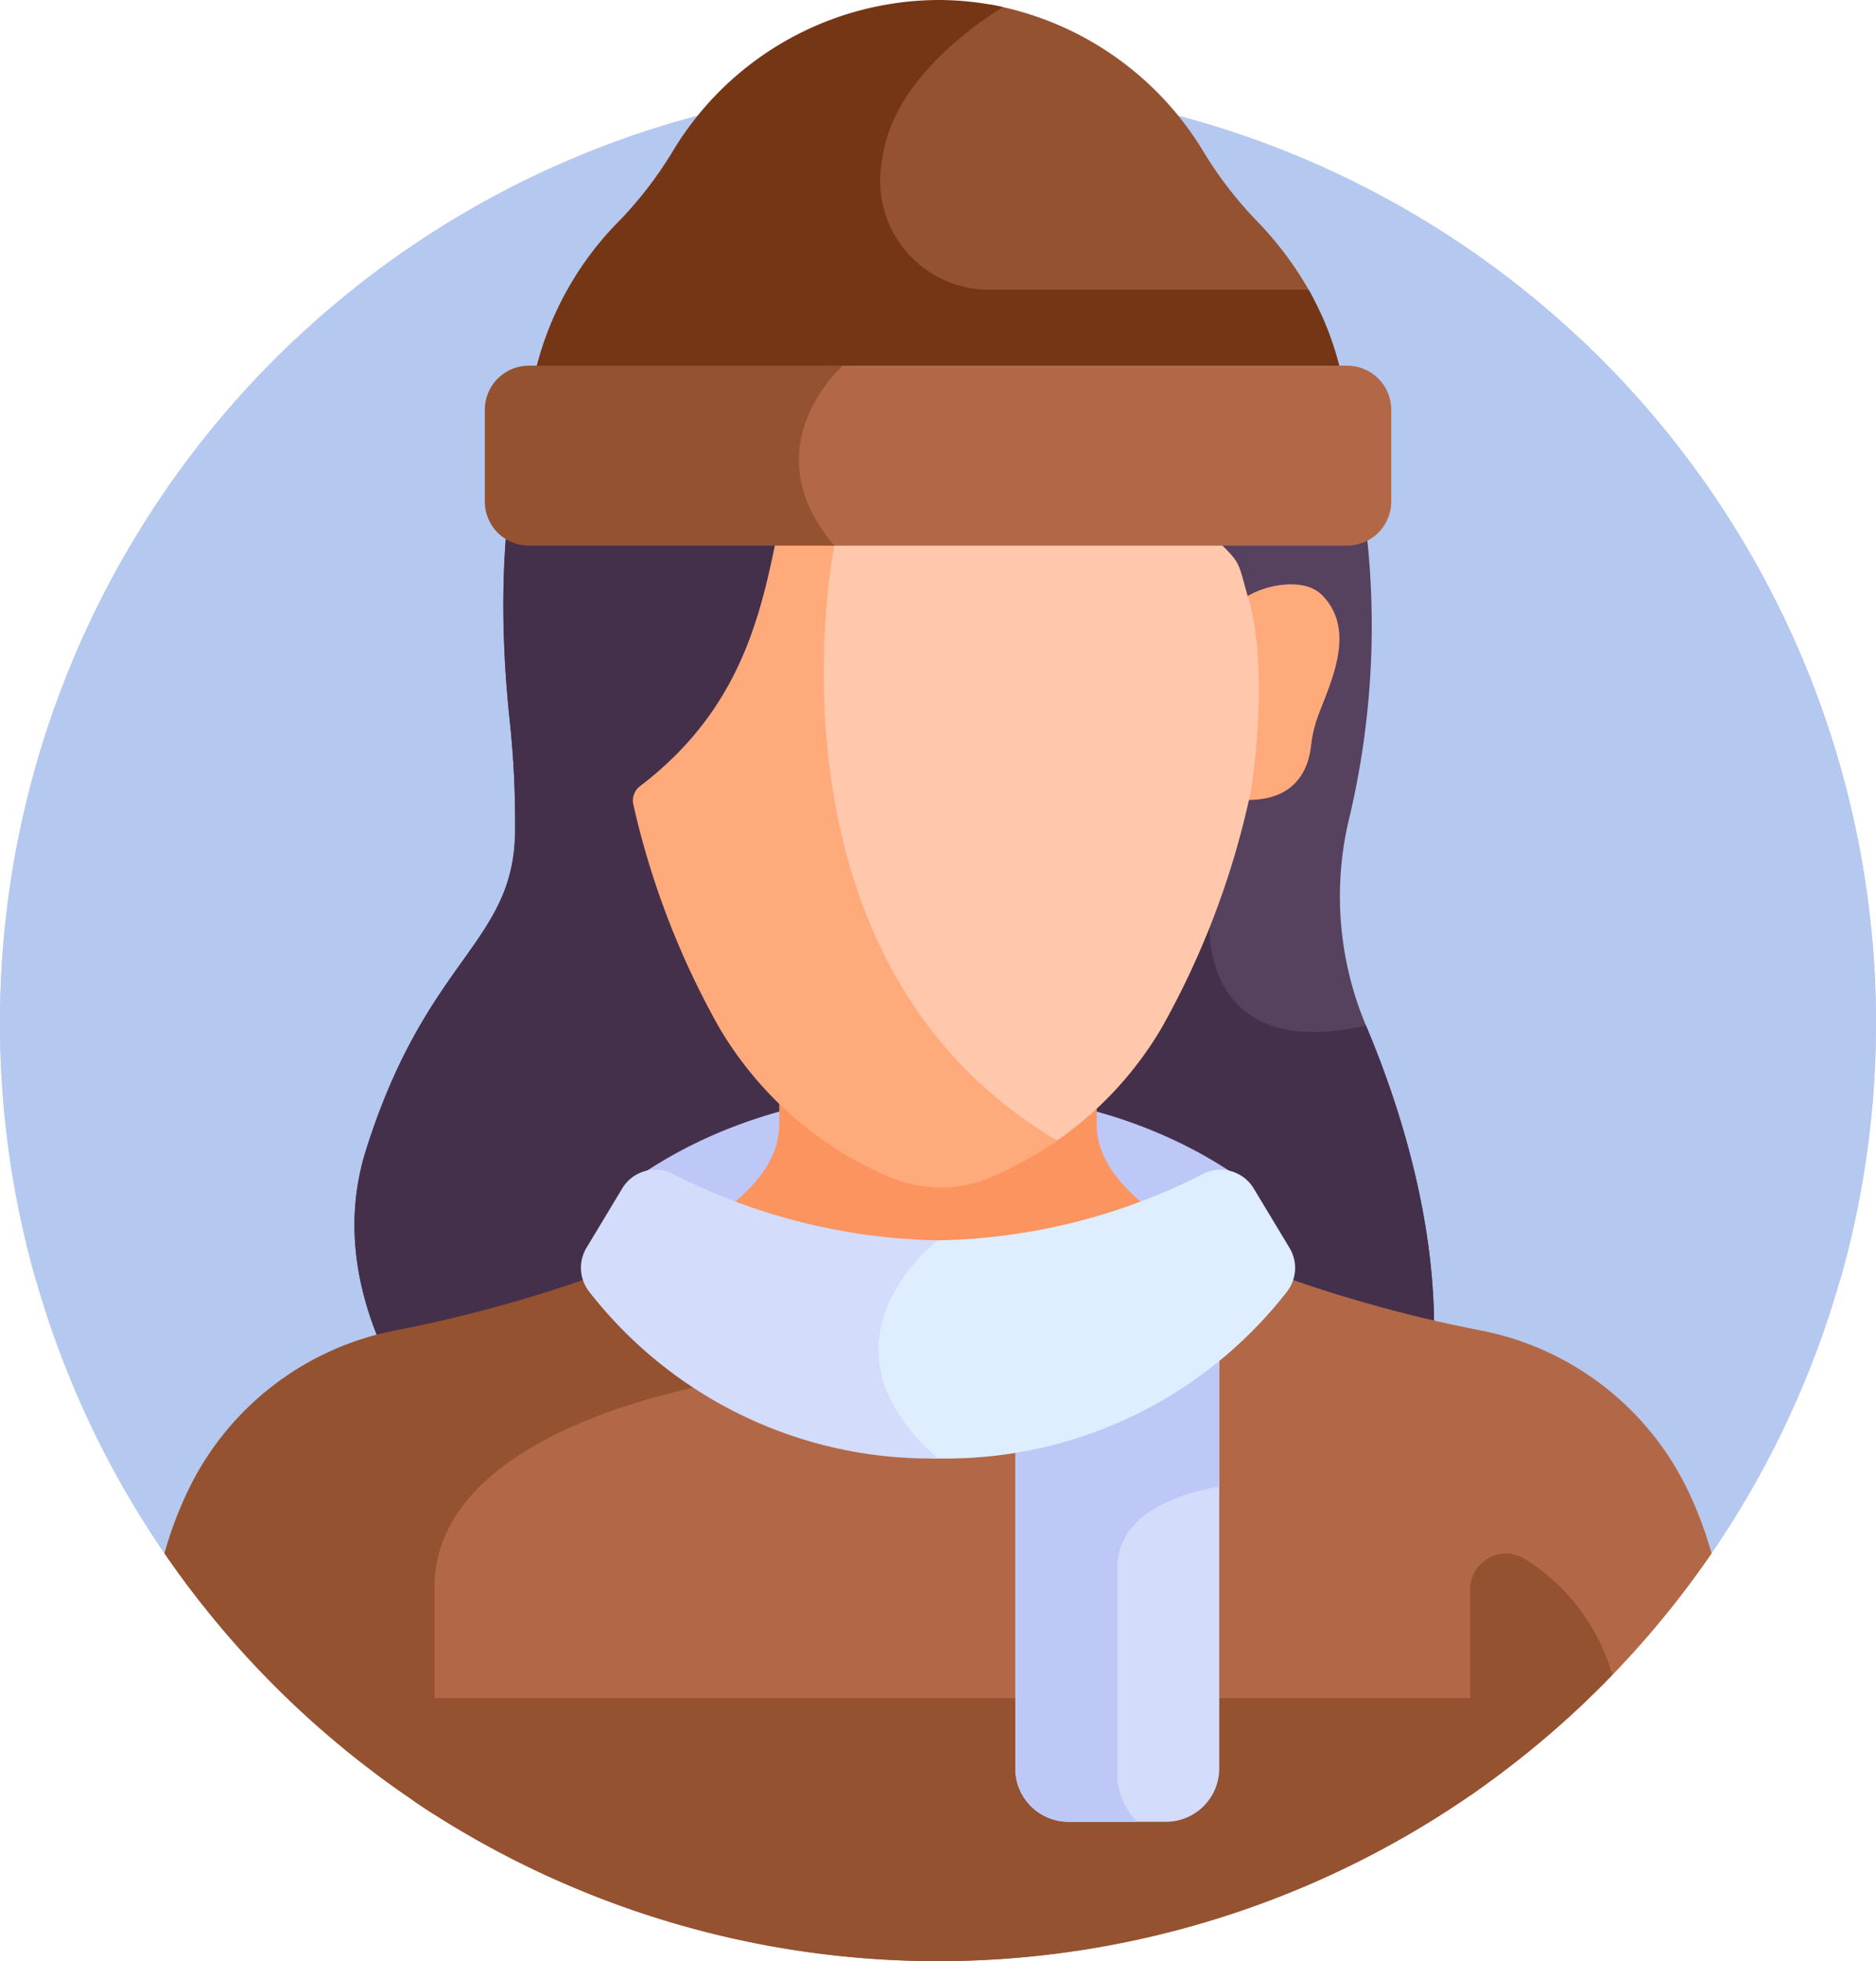 <svg xmlns="http://www.w3.org/2000/svg" viewBox="0 0 171.452 179.148">
  <path fill="#b5c8ef" d="M15.024 141.906h141.4a85.726 85.726 0 1 0-141.4 0Z" />
  <path fill="#56415e"
    d="M131.053 122.677c.282-11.039-3.141-21.724-6.215-29a30.417 30.417 0 0 1-1.466-19.2 76.01 76.01 0 0 0-.96-38.287c-4.286-14.521-12.478-19.769-19.409-21.164a3.607 3.607 0 0 1-1.714-.921c-1.876-1.733-7.466-5.907-17.816-5.907-11.8 0-42 9.141-36.894 57.562a86.6 86.6 0 0 1 .5 9.064v.9c0 10.5-8.048 11.547-13.646 29.391-1.97 6.279-.906 12.339 1.3 17.56h96.317Z" />
  <path fill="#45304c"
    d="M124.837 93.677c-14.947 3.421-14.28-8.956-14.28-8.956l-5.854-38.2-49.253-24.02c-6.671 8.684-11.084 22.283-8.872 43.255a86.6 86.6 0 0 1 .5 9.064v.9c0 10.5-8.048 11.547-13.646 29.391-1.97 6.279-.906 12.339 1.3 17.56h96.321c.281-11.036-3.142-21.72-6.216-28.994Z" />
  <path fill="#bec8f7"
    d="M112.728 107.208c-5.313-3.568-14.127-7.558-27-7.558-12.992 0-21.852 4.066-27.149 7.66v.166a3.515 3.515 0 0 1 2.915.124 51.367 51.367 0 0 0 48.461.008 3.511 3.511 0 0 1 2.773-.174Z" />
  <path fill="#fc9460"
    d="M85.728 113.827a53.606 53.606 0 0 0 18.975-3.694c-2.717-2.169-4.47-4.641-4.47-7.417v-2.713c-3.515 3.143-9.543 7.146-14.508 7.267-4.965-.12-10.993-4.124-14.508-7.267v2.718c0 2.774-1.751 5.246-4.465 7.413a53.576 53.576 0 0 0 18.976 3.7Z" />
  <path fill="#b26847"
    d="M154.175 135.97a26.64 26.64 0 0 0-18.952-14.458 124.953 124.953 0 0 1-17.54-4.76 3.014 3.014 0 0 1-.463.889 39 39 0 0 1-31.492 15.06 39.613 39.613 0 0 1-22.288-6.514c-7.453 1.615-24.907 6.716-24.907 19.081v19.728a85.743 85.743 0 0 0 117.893-23.09 35.612 35.612 0 0 0-2.251-5.936Z" />
  <path fill="#945230"
    d="M54.231 117.633a3 3 0 0 1-.46-.882 124.911 124.911 0 0 1-17.542 4.761 26.639 26.639 0 0 0-18.952 14.458 35.588 35.588 0 0 0-2.252 5.935 86.207 86.207 0 0 0 24.689 23.856v-20.764c0-12.14 17.56-16.973 24.376-18.391a38.446 38.446 0 0 1-9.859-8.973Z" />
  <path fill="#945230"
    d="M37.762 157.541v6.944a85.761 85.761 0 0 0 97.364-1v-8.361h-94.95a2.414 2.414 0 0 0-2.414 2.417Z" />
  <path fill="#ffaa7b"
    d="M120.771 54.31c-1.585-1.549-5.108-.956-6.931.26 2.01 6.577.265 17.62.265 17.62-.068.3-.139.59-.209.884 4.6.071 5.707-2.923 5.928-4.968a11.483 11.483 0 0 1 .676-2.81c1.138-3.025 3.515-7.815.271-10.986Z" />
  <path fill="#ffc7ab"
    d="M113.971 54.248c-1.021-3.63-.437-2.566-4.52-6.648s-1.522-9.315-6.273-14.065a7.15 7.15 0 0 0-4.567-2.352 10.463 10.463 0 0 1-3.836-1.053c-3.143-1.512-9.478-3.149-16.786 2.73-3.046 2.451-4.534 5.759-5.556 9.533l3.276 6.766s-7.8 38.259 20.307 55.432a32.689 32.689 0 0 0 10.186-10.763 76.235 76.235 0 0 0 8.127-21.6c.665-4.217 1.362-12.696-.358-17.98Z" />
  <path fill="#ffaa7b"
    d="M90.628 107.518a34.387 34.387 0 0 0 5.991-3.332C68.546 87.639 76.256 49.841 76.256 49.841l-3.743-7.73c-2.505 8.983-2.177 20.688-14.025 29.708a1.649 1.649 0 0 0-.6 1.695 75.034 75.034 0 0 0 7.821 20.314 33.061 33.061 0 0 0 15.575 13.69 11.815 11.815 0 0 0 9.344 0Z" />
  <path fill="#d3dcfb"
    d="M92.789 131.915v29.641a4.877 4.877 0 0 0 4.863 4.863h8.915a4.877 4.877 0 0 0 4.863-4.863v-37.98a39.194 39.194 0 0 1-18.641 8.339Z" />
  <path fill="#bec8f7"
    d="M111.43 135.793v-12.217a39.2 39.2 0 0 1-18.641 8.339v29.641a4.877 4.877 0 0 0 4.863 4.863h6.249a6.662 6.662 0 0 1-1.79-3.909v-19.245c-.001-4.956 5.441-6.792 9.319-7.472Z" />
  <path fill="#deeeff"
    d="m117.85 113.988-3.268-5.42a3.537 3.537 0 0 0-4.626-1.335 55.251 55.251 0 0 1-24.226 6.07h-.307c-1.832 1.538-10.886 10.041-.249 19.917.187 0 .368.01.557.01a39.522 39.522 0 0 0 31.91-15.267 3.537 3.537 0 0 0 .209-3.975Z" />
  <path fill="#b5c8ef"
    d="M37.09 53.379c0-11.121-4.95-18.084-10.161-22.336a85.818 85.818 0 0 0-23.673 85.84c24.235 4.649 33.834-48.35 33.834-63.5ZM134.361 53.379c0-11.121 4.95-18.084 10.161-22.336a85.818 85.818 0 0 1 23.673 85.84c-24.234 4.649-33.834-48.35-33.834-63.504Z" />
  <path fill="#945230"
    d="M134.361 164.018a86.174 86.174 0 0 0 13-11.027 18.609 18.609 0 0 0-7.473-10.239q-.267-.178-.528-.343a3.273 3.273 0 0 0-5 2.784ZM79.885 14.128q-.059.374-.121.737a10.629 10.629 0 0 0 10.448 12.468h29.859a30.924 30.924 0 0 0-5.326-7.27 35.949 35.949 0 0 1-4.83-6.328A28.7 28.7 0 0 0 90.543.421c-3.4 2.28-9.635 7.259-10.657 13.708Z" />
  <path fill="#753616"
    d="M119.598 26.469h-29.23A9.949 9.949 0 0 1 80.591 14.8q.058-.34.114-.689c1.067-6.732 8.2-11.755 10.962-13.468A27.82 27.82 0 0 0 85.726 0a28.46 28.46 0 0 0-24.19 13.735 35.931 35.931 0 0 1-4.83 6.328 29.231 29.231 0 0 0-7.833 14.082h73.705a27.645 27.645 0 0 0-2.978-7.675Z" />
  <path fill="#b26847"
    d="M123.132 33.405H76.689c-1.52 1.532-7.36 8.32-.732 16.436h47.175a4.027 4.027 0 0 0 4.015-4.015V37.42a4.026 4.026 0 0 0-4.015-4.015Z" />
  <path fill="#945230"
    d="M44.309 37.42v8.406a4.027 4.027 0 0 0 4.015 4.015h27.933c-7.717-9.032.771-16.436.771-16.436h-28.7a4.027 4.027 0 0 0-4.019 4.015Z" />
  <path fill="#d3dcfb"
    d="M85.729 113.303a55.242 55.242 0 0 1-24.234-6.078 3.537 3.537 0 0 0-4.628 1.336l-3.265 5.421a3.538 3.538 0 0 0 .213 3.97 39.529 39.529 0 0 0 31.915 15.275c-12.245-10.738-.001-19.924-.001-19.924Z" />
</svg>